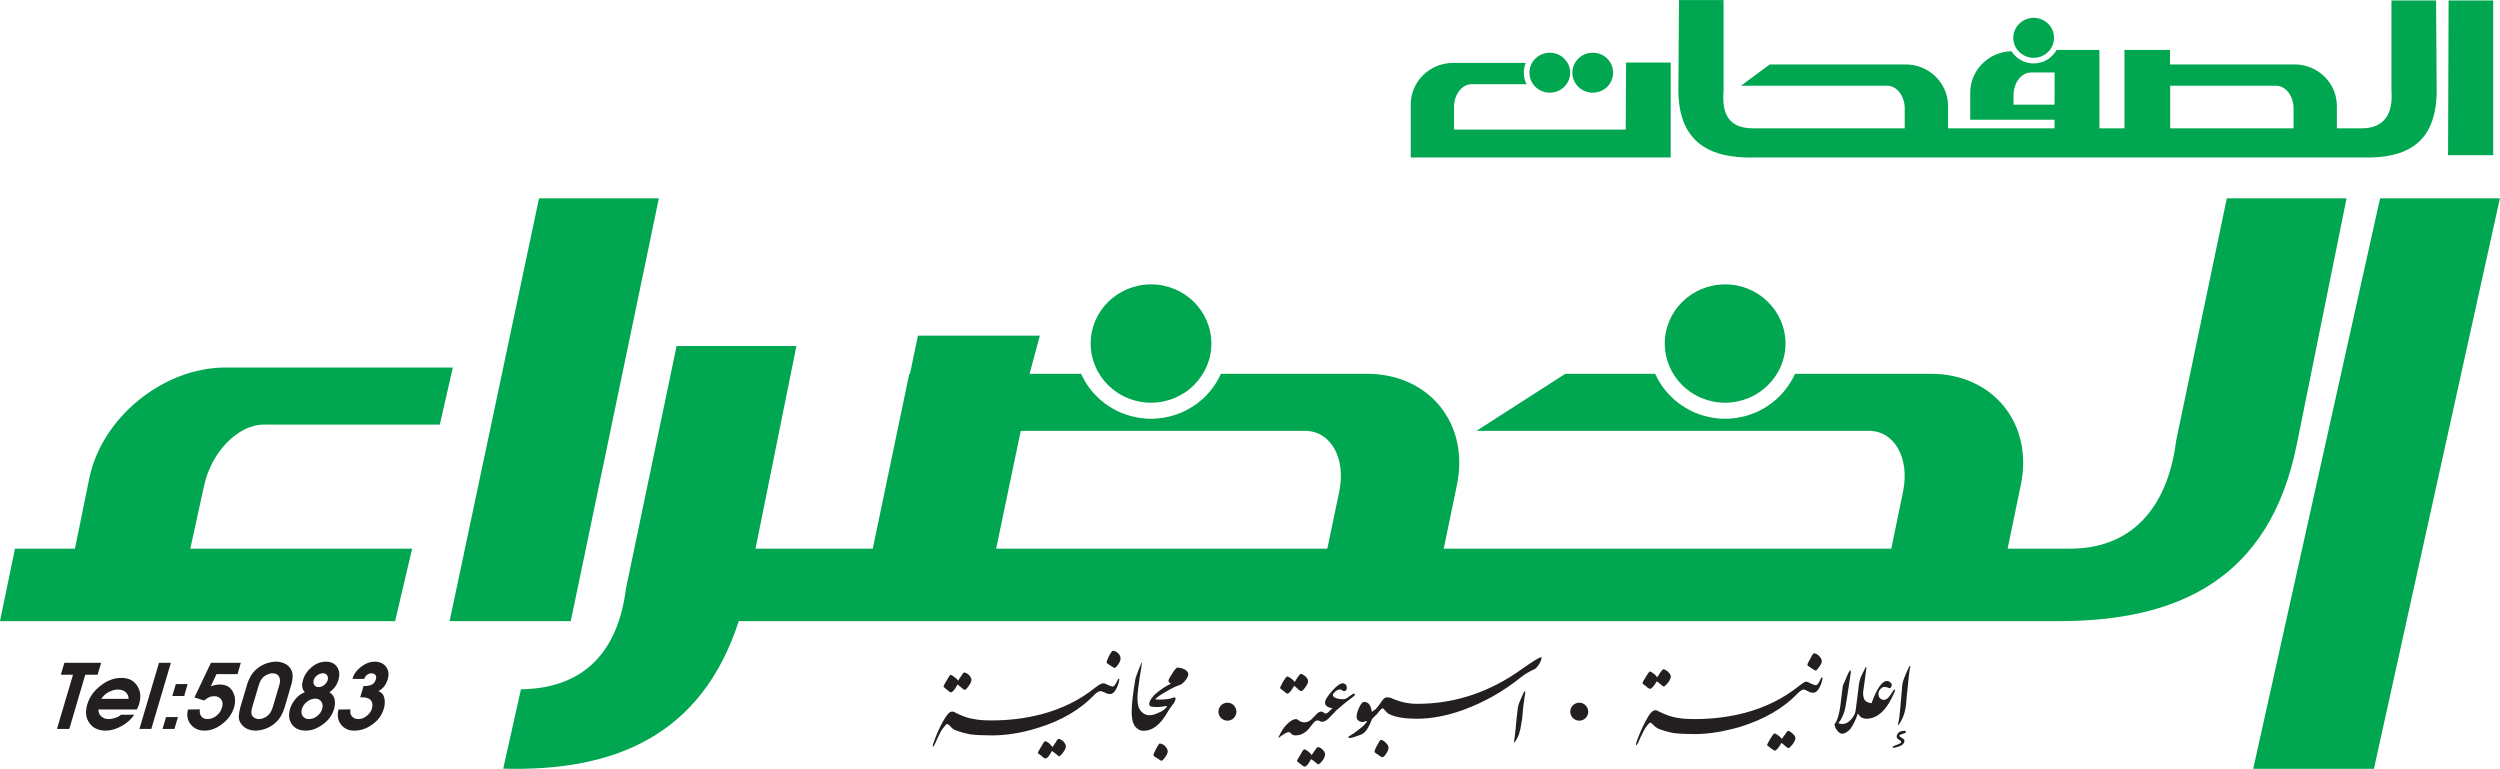 <?xml version="1.0" encoding="UTF-8"?>
<svg xmlns="http://www.w3.org/2000/svg" xmlns:xlink="http://www.w3.org/1999/xlink" width="110.75pt" height="34.06pt" viewBox="0 0 110.75 34.06" version="1.1">
<defs>
<clipPath id="clip1">
  <path d="M 62 0 L 110.75 0 L 110.75 7 L 62 7 Z M 62 0 "/>
</clipPath>
<clipPath id="clip2">
  <path d="M 0 8 L 110.75 8 L 110.75 34.059 L 0 34.059 Z M 0 8 "/>
</clipPath>
</defs>
<g id="surface1">
<path style=" stroke:none;fill-rule:evenodd;fill:rgb(13.699%,12.199%,12.5%);fill-opacity:1;" d="M 2.523 32.293 L 3.234 29.891 L 2.695 29.891 L 2.852 29.363 L 4.48 29.363 L 4.324 29.891 L 3.777 29.891 L 3.07 32.293 L 2.523 32.293 M 6.062 31.43 L 4.359 31.43 C 4.359 31.559 4.402 31.664 4.488 31.738 C 4.57 31.816 4.68 31.855 4.812 31.855 C 4.914 31.855 5.012 31.836 5.109 31.801 C 5.207 31.77 5.293 31.723 5.359 31.664 L 5.945 31.66 C 5.82 31.859 5.637 32.023 5.395 32.16 C 5.148 32.297 4.914 32.367 4.68 32.367 C 4.359 32.367 4.121 32.254 3.961 32.031 C 3.801 31.809 3.77 31.535 3.863 31.215 C 3.957 30.891 4.152 30.613 4.449 30.379 C 4.738 30.148 5.051 30.031 5.379 30.031 C 5.695 30.031 5.926 30.145 6.074 30.375 C 6.227 30.605 6.254 30.875 6.164 31.18 C 6.156 31.215 6.145 31.25 6.129 31.281 C 6.113 31.312 6.102 31.348 6.086 31.379 C 6.082 31.391 6.074 31.398 6.074 31.406 C 6.07 31.414 6.066 31.422 6.062 31.43 M 4.488 30.961 L 5.699 30.961 C 5.695 30.832 5.648 30.73 5.559 30.656 C 5.469 30.582 5.355 30.547 5.223 30.547 C 5.219 30.547 5.211 30.547 5.207 30.547 C 5.203 30.547 5.195 30.547 5.191 30.547 C 5.062 30.555 4.93 30.594 4.797 30.668 C 4.664 30.742 4.562 30.84 4.488 30.961 M 6.176 32.293 L 7.043 29.363 L 7.57 29.363 L 6.703 32.293 L 6.176 32.293 M 7.199 32.293 L 7.355 31.766 L 7.883 31.766 L 7.727 32.293 L 7.199 32.293 M 7.633 30.832 L 7.789 30.305 L 8.312 30.305 L 8.16 30.832 L 7.633 30.832 M 10.668 29.363 L 10.523 29.863 L 9.59 29.863 L 9.34 30.402 C 9.383 30.387 9.43 30.371 9.477 30.359 C 9.523 30.348 9.57 30.336 9.617 30.332 C 9.637 30.328 9.656 30.328 9.672 30.324 C 9.691 30.324 9.707 30.324 9.727 30.324 C 10.004 30.324 10.199 30.426 10.312 30.637 C 10.426 30.844 10.445 31.078 10.367 31.344 C 10.281 31.621 10.113 31.863 9.855 32.062 C 9.602 32.266 9.332 32.367 9.051 32.367 C 8.801 32.367 8.598 32.273 8.449 32.09 C 8.301 31.906 8.262 31.688 8.328 31.43 L 8.855 31.426 C 8.836 31.543 8.855 31.645 8.914 31.73 C 8.973 31.812 9.062 31.855 9.184 31.855 C 9.332 31.855 9.469 31.805 9.59 31.707 C 9.715 31.605 9.797 31.484 9.836 31.336 C 9.879 31.199 9.867 31.082 9.797 30.984 C 9.727 30.887 9.621 30.84 9.488 30.84 C 9.41 30.84 9.336 30.855 9.258 30.891 C 9.184 30.926 9.113 30.973 9.047 31.031 L 8.613 30.898 L 9.344 29.363 L 10.668 29.363 M 12.902 30.34 L 12.609 31.336 C 12.57 31.465 12.516 31.594 12.449 31.715 C 12.379 31.836 12.285 31.949 12.168 32.047 C 12.055 32.145 11.93 32.219 11.797 32.27 C 11.664 32.324 11.535 32.352 11.41 32.359 C 11.398 32.363 11.387 32.367 11.375 32.367 C 11.363 32.367 11.355 32.367 11.344 32.367 C 11.207 32.367 11.082 32.344 10.969 32.297 C 10.859 32.25 10.766 32.18 10.695 32.082 C 10.609 31.977 10.574 31.859 10.578 31.73 C 10.586 31.598 10.609 31.461 10.652 31.316 L 10.941 30.34 C 10.977 30.211 11.031 30.09 11.098 29.965 C 11.168 29.844 11.258 29.73 11.375 29.633 C 11.488 29.539 11.609 29.465 11.742 29.41 C 11.875 29.359 12.008 29.328 12.133 29.316 C 12.152 29.312 12.168 29.312 12.18 29.312 C 12.195 29.312 12.211 29.312 12.223 29.312 C 12.227 29.312 12.234 29.312 12.238 29.312 C 12.246 29.312 12.254 29.312 12.258 29.312 C 12.383 29.316 12.496 29.344 12.602 29.391 C 12.707 29.438 12.789 29.504 12.852 29.594 C 12.926 29.695 12.965 29.809 12.965 29.938 C 12.965 30.07 12.941 30.203 12.902 30.344 L 12.902 30.34 M 11.465 30.348 L 11.184 31.293 C 11.18 31.312 11.176 31.332 11.168 31.348 C 11.164 31.363 11.16 31.379 11.156 31.398 C 11.145 31.449 11.137 31.504 11.137 31.559 C 11.133 31.609 11.145 31.656 11.168 31.699 C 11.191 31.742 11.227 31.777 11.27 31.801 C 11.316 31.828 11.363 31.844 11.418 31.852 C 11.426 31.852 11.434 31.855 11.441 31.855 C 11.449 31.855 11.461 31.855 11.469 31.855 C 11.535 31.855 11.605 31.84 11.676 31.812 C 11.75 31.785 11.812 31.746 11.871 31.691 C 11.934 31.637 11.98 31.574 12.012 31.508 C 12.043 31.441 12.07 31.375 12.09 31.309 L 12.379 30.328 C 12.418 30.191 12.414 30.074 12.363 29.977 C 12.312 29.879 12.215 29.828 12.066 29.828 C 12.062 29.828 12.055 29.828 12.051 29.828 C 12.047 29.828 12.043 29.828 12.039 29.828 C 11.977 29.832 11.914 29.852 11.848 29.879 C 11.781 29.91 11.723 29.945 11.668 29.992 C 11.609 30.047 11.566 30.105 11.539 30.164 C 11.508 30.223 11.484 30.285 11.465 30.352 L 11.465 30.348 M 13.5 30.664 C 13.48 30.645 13.469 30.621 13.453 30.598 C 13.441 30.578 13.43 30.555 13.418 30.535 C 13.395 30.477 13.383 30.418 13.383 30.355 C 13.379 30.293 13.395 30.219 13.422 30.129 C 13.484 29.906 13.617 29.711 13.805 29.555 C 13.996 29.395 14.207 29.312 14.438 29.312 C 14.664 29.312 14.828 29.391 14.934 29.547 C 15.039 29.707 15.059 29.895 14.992 30.117 C 14.961 30.23 14.91 30.332 14.848 30.422 C 14.785 30.508 14.699 30.594 14.594 30.668 C 14.715 30.742 14.793 30.844 14.824 30.977 C 14.852 31.105 14.844 31.254 14.793 31.422 C 14.715 31.684 14.555 31.906 14.305 32.09 C 14.055 32.273 13.801 32.367 13.543 32.367 C 13.266 32.367 13.062 32.273 12.93 32.086 C 12.797 31.898 12.77 31.668 12.852 31.391 C 12.855 31.375 12.859 31.363 12.863 31.352 C 12.867 31.336 12.875 31.324 12.879 31.316 C 12.934 31.176 13.016 31.047 13.125 30.926 C 13.234 30.805 13.359 30.719 13.5 30.668 L 13.5 30.664 M 13.957 30.949 C 13.836 30.953 13.719 30.996 13.602 31.086 C 13.488 31.172 13.414 31.281 13.371 31.414 C 13.336 31.535 13.352 31.641 13.414 31.727 C 13.477 31.812 13.57 31.855 13.691 31.855 C 13.816 31.855 13.934 31.812 14.047 31.723 C 14.16 31.637 14.234 31.535 14.27 31.41 C 14.309 31.277 14.297 31.168 14.234 31.082 C 14.176 30.992 14.082 30.949 13.957 30.949 M 14.301 29.824 C 14.215 29.828 14.133 29.859 14.055 29.914 C 13.977 29.973 13.922 30.047 13.895 30.129 C 13.875 30.215 13.883 30.285 13.926 30.348 C 13.969 30.41 14.031 30.438 14.117 30.438 C 14.203 30.438 14.281 30.41 14.359 30.348 C 14.438 30.285 14.488 30.215 14.516 30.129 C 14.539 30.043 14.531 29.973 14.488 29.914 C 14.449 29.855 14.383 29.824 14.301 29.824 M 15.957 30.891 L 16.105 30.391 L 16.141 30.391 C 16.25 30.395 16.352 30.375 16.449 30.34 C 16.543 30.301 16.613 30.219 16.652 30.09 C 16.676 30.008 16.668 29.945 16.629 29.898 C 16.59 29.852 16.531 29.828 16.449 29.828 C 16.383 29.828 16.316 29.852 16.258 29.898 C 16.199 29.945 16.16 30 16.141 30.07 C 16.141 30.074 16.141 30.074 16.141 30.074 C 16.141 30.078 16.141 30.078 16.141 30.078 L 15.613 30.074 C 15.672 29.867 15.797 29.691 15.996 29.539 C 16.191 29.387 16.395 29.312 16.602 29.312 C 16.82 29.312 16.984 29.387 17.102 29.539 C 17.215 29.691 17.242 29.875 17.176 30.094 C 17.145 30.199 17.098 30.297 17.031 30.391 C 16.965 30.48 16.875 30.555 16.77 30.617 C 16.902 30.672 16.988 30.766 17.023 30.906 C 17.055 31.043 17.055 31.191 17.016 31.352 C 17.012 31.359 17.012 31.367 17.008 31.375 C 17.008 31.383 17.004 31.391 17 31.398 C 16.918 31.684 16.746 31.918 16.496 32.094 C 16.242 32.277 15.977 32.367 15.695 32.367 C 15.438 32.367 15.238 32.273 15.102 32.09 C 14.965 31.91 14.93 31.688 14.996 31.43 L 15.531 31.426 C 15.5 31.551 15.52 31.652 15.59 31.734 C 15.66 31.812 15.758 31.855 15.879 31.855 C 16.008 31.855 16.133 31.809 16.246 31.715 C 16.363 31.625 16.438 31.516 16.477 31.391 C 16.5 31.305 16.508 31.227 16.492 31.156 C 16.477 31.086 16.441 31.027 16.391 30.984 C 16.34 30.945 16.281 30.918 16.215 30.906 C 16.148 30.895 16.082 30.891 16.008 30.891 L 15.957 30.891 "/>
<g clip-path="url(#clip1)" clip-rule="nonzero">
<path style=" stroke:none;fill-rule:evenodd;fill:rgb(0%,65.099%,31.4%);fill-opacity:1;" d="M 91.016 4.637 L 89.199 4.637 L 89.199 4.219 C 89.199 3.664 89.547 3.211 89.973 3.211 L 91.02 3.211 L 91.016 4.637 M 96.141 3.797 L 100.828 3.797 C 101.258 3.797 101.605 4.25 101.605 4.801 L 101.605 5.684 L 96.141 5.684 L 96.141 3.797 M 108.473 0.02 L 110.449 0.02 L 110.449 6.875 L 108.449 6.875 L 108.473 0.02 M 70.559 2.336 C 70.309 2.336 70.086 2.434 69.922 2.594 C 69.758 2.754 69.656 2.977 69.656 3.219 C 69.656 3.465 69.758 3.684 69.922 3.848 C 70.086 4.008 70.309 4.105 70.559 4.105 C 70.809 4.105 71.035 4.008 71.199 3.848 C 71.359 3.688 71.461 3.465 71.461 3.219 C 71.461 2.977 71.359 2.754 71.199 2.594 C 71.035 2.434 70.809 2.336 70.559 2.336 M 68.656 2.336 C 68.406 2.336 68.18 2.434 68.02 2.594 C 67.852 2.754 67.754 2.977 67.754 3.219 C 67.754 3.465 67.852 3.684 68.02 3.848 C 68.18 4.008 68.406 4.105 68.656 4.105 C 68.906 4.105 69.129 4.008 69.293 3.848 C 69.457 3.688 69.559 3.465 69.559 3.219 C 69.559 2.977 69.457 2.754 69.293 2.594 C 69.129 2.434 68.906 2.336 68.656 2.336 M 90.094 0.789 L 90.09 0.789 C 89.844 0.789 89.617 0.891 89.453 1.051 C 89.289 1.211 89.188 1.43 89.188 1.676 C 89.188 1.918 89.289 2.141 89.453 2.301 C 89.617 2.461 89.844 2.562 90.09 2.562 L 90.094 2.562 C 90.34 2.562 90.566 2.461 90.73 2.301 C 90.895 2.141 90.992 1.918 90.992 1.676 C 90.992 1.43 90.895 1.211 90.73 1.051 C 90.566 0.891 90.34 0.789 90.094 0.789 M 94.113 2.211 L 96.129 2.211 L 96.129 2.855 L 101.656 2.855 C 102.684 2.855 103.523 3.68 103.523 4.688 L 103.523 5.684 L 104.609 5.684 C 105.633 5.695 106.023 5.016 105.941 4.023 L 105.941 0.02 L 107.918 0.02 L 107.945 4.09 C 107.902 6.328 106.648 7.027 104.645 6.977 L 77.762 6.977 C 75.746 7.035 74.395 6.316 74.352 4.074 L 74.379 0.004 L 76.355 0.004 L 76.355 4.004 C 76.27 5.02 76.559 5.668 77.621 5.684 L 84.379 5.684 L 84.379 4.801 C 84.379 4.25 84.027 3.797 83.602 3.797 L 77.129 3.797 L 78.398 2.855 L 84.43 2.855 C 85.457 2.855 86.297 3.68 86.297 4.688 L 86.297 5.684 L 91.016 5.684 L 91.016 5.305 L 87.281 5.305 L 87.281 4.105 C 87.281 3.105 88.102 2.289 89.113 2.27 L 89.137 2.312 L 89.203 2.398 L 89.277 2.477 L 89.359 2.551 L 89.449 2.617 L 89.543 2.672 L 89.645 2.723 L 89.75 2.758 L 89.859 2.785 L 89.973 2.805 L 90.086 2.809 L 90.098 2.809 L 90.211 2.805 L 90.324 2.785 L 90.434 2.758 L 90.539 2.723 L 90.637 2.672 L 90.734 2.617 L 90.824 2.551 L 90.902 2.477 L 90.977 2.398 L 91.043 2.312 L 91.102 2.219 L 91.105 2.211 L 93.004 2.211 L 93.004 5.684 L 94.113 5.684 L 94.113 2.211 M 67.629 3.73 L 65.191 3.73 C 64.766 3.73 64.414 4.184 64.414 4.738 L 64.414 5.742 L 72.02 5.742 L 72.035 2.77 L 74.012 2.77 L 74.012 6.977 L 62.496 6.977 L 62.496 4.625 C 62.496 3.613 63.336 2.789 64.363 2.789 L 67.59 2.789 L 67.555 2.883 L 67.527 2.992 L 67.512 3.105 L 67.504 3.215 L 67.504 3.227 L 67.512 3.336 L 67.527 3.449 L 67.555 3.559 L 67.594 3.664 L 67.629 3.73 "/>
</g>
<path style=" stroke:none;fill-rule:evenodd;fill:rgb(13.699%,12.199%,12.5%);fill-opacity:1;" d="M 69.961 31.129 C 70.18 31.129 70.359 31.309 70.359 31.527 C 70.359 31.746 70.18 31.926 69.961 31.926 C 69.742 31.926 69.562 31.746 69.562 31.527 C 69.562 31.309 69.742 31.129 69.961 31.129 M 50.664 32.375 C 50.508 32.375 50.379 32.305 50.277 32.172 C 50.176 32.027 50.133 31.812 50.133 31.523 C 50.133 31.191 50.191 30.703 50.305 30.039 C 50.363 29.867 50.449 29.648 50.551 29.391 C 50.551 29.359 50.566 29.359 50.578 29.359 C 50.578 29.359 50.594 29.375 50.578 29.402 C 50.578 29.449 50.551 29.68 50.477 30.082 C 50.418 30.473 50.391 30.746 50.391 30.906 C 50.391 31.09 50.406 31.25 50.449 31.352 C 50.492 31.453 50.566 31.539 50.664 31.609 C 50.723 31.652 50.809 31.684 50.926 31.684 C 51.055 31.684 51.184 31.641 51.344 31.566 C 51.516 31.496 51.617 31.41 51.691 31.309 C 51.691 31.293 51.703 31.277 51.691 31.277 C 51.691 31.277 51.676 31.277 51.645 31.277 C 51.445 31.32 51.242 31.336 51.055 31.309 C 50.953 31.309 50.91 31.266 50.91 31.18 C 50.91 31.121 50.941 31.047 50.996 30.961 C 51.055 30.875 51.129 30.789 51.215 30.719 C 51.414 30.543 51.645 30.398 51.875 30.285 C 51.805 30.254 51.762 30.211 51.762 30.156 C 51.762 30.125 51.805 30.023 51.906 29.879 C 51.992 29.723 52.078 29.621 52.137 29.578 C 52.152 29.578 52.164 29.578 52.18 29.578 C 52.281 29.578 52.383 29.605 52.496 29.664 C 52.598 29.734 52.641 29.793 52.641 29.867 C 52.641 29.922 52.613 30.012 52.527 30.125 C 52.438 30.242 52.352 30.312 52.266 30.344 C 52.105 30.398 51.918 30.484 51.719 30.602 C 51.516 30.719 51.344 30.816 51.215 30.934 C 51.199 30.949 51.184 30.949 51.184 30.961 C 51.184 30.977 51.215 30.992 51.258 30.992 C 51.285 30.992 51.316 30.992 51.355 30.992 C 51.633 30.992 51.848 30.961 51.977 30.906 C 51.992 30.891 52.02 30.891 52.02 30.891 C 52.062 30.891 52.078 30.918 52.078 30.961 C 52.062 31.047 52.02 31.137 51.934 31.234 C 51.82 31.395 51.746 31.496 51.719 31.555 C 51.402 32.102 51.055 32.375 50.664 32.375 M 51.098 33.457 C 51.098 33.473 51.113 33.484 51.141 33.516 C 51.184 33.543 51.227 33.559 51.258 33.586 C 51.371 33.66 51.43 33.703 51.457 33.703 C 51.488 33.703 51.543 33.645 51.617 33.543 C 51.691 33.441 51.73 33.355 51.73 33.285 C 51.73 33.211 51.691 33.141 51.617 33.055 C 51.543 32.98 51.457 32.938 51.371 32.938 C 51.355 32.938 51.301 33.008 51.227 33.152 C 51.141 33.312 51.098 33.398 51.098 33.457 M 49.023 29.348 C 49.023 29.359 49.035 29.375 49.066 29.402 C 49.109 29.434 49.137 29.449 49.18 29.477 C 49.293 29.547 49.352 29.59 49.367 29.59 C 49.41 29.59 49.469 29.535 49.539 29.434 C 49.613 29.332 49.641 29.23 49.641 29.172 C 49.641 29.102 49.613 29.016 49.539 28.941 C 49.453 28.871 49.383 28.828 49.293 28.828 C 49.266 28.828 49.223 28.898 49.137 29.043 C 49.066 29.203 49.023 29.289 49.023 29.348 M 49.293 30.414 C 49.352 30.414 49.426 30.312 49.512 30.125 C 49.527 30.082 49.539 30.066 49.57 30.066 C 49.582 30.066 49.582 30.066 49.582 30.098 C 49.582 30.109 49.582 30.109 49.582 30.125 C 49.555 30.297 49.496 30.441 49.426 30.559 C 49.352 30.688 49.266 30.746 49.18 30.746 C 49.109 30.746 49.023 30.73 48.934 30.672 C 48.832 30.629 48.777 30.617 48.762 30.617 C 48.691 30.617 48.602 30.66 48.488 30.773 C 47.852 31.438 47.016 31.93 45.977 32.246 C 45.242 32.477 44.566 32.578 43.93 32.578 C 43.539 32.578 43.238 32.562 43.008 32.535 C 42.777 32.492 42.547 32.434 42.328 32.348 C 42.242 32.316 42.172 32.262 42.098 32.172 C 42.027 32.102 41.984 32.074 41.953 32.074 C 41.926 32.074 41.883 32.117 41.824 32.203 C 41.766 32.262 41.723 32.332 41.68 32.402 C 41.566 32.637 41.477 32.809 41.434 32.922 C 41.391 33.023 41.348 33.082 41.336 33.082 C 41.336 33.082 41.32 33.066 41.32 33.055 C 41.32 33.023 41.336 32.996 41.336 32.965 C 41.449 32.621 41.594 32.289 41.766 31.973 C 41.926 31.684 42.055 31.523 42.172 31.523 C 42.227 31.523 42.285 31.539 42.344 31.582 C 42.414 31.609 42.473 31.641 42.531 31.668 C 42.762 31.77 42.965 31.828 43.152 31.855 C 43.352 31.898 43.613 31.914 43.93 31.914 C 44.695 31.914 45.414 31.828 46.137 31.641 C 47.059 31.395 47.84 31.004 48.488 30.484 C 48.676 30.344 48.789 30.27 48.863 30.27 C 48.906 30.27 48.977 30.285 49.078 30.344 C 49.18 30.387 49.254 30.414 49.293 30.414 M 41.797 30.414 C 41.797 30.43 41.852 30.473 41.953 30.559 C 41.984 30.574 42.012 30.602 42.039 30.629 C 42.086 30.66 42.113 30.672 42.129 30.672 C 42.199 30.66 42.301 30.559 42.414 30.328 C 42.473 30.355 42.531 30.414 42.617 30.484 C 42.676 30.531 42.703 30.559 42.734 30.559 C 42.777 30.559 42.836 30.5 42.906 30.398 C 42.992 30.285 43.035 30.199 43.035 30.109 C 43.035 30.055 42.992 29.98 42.922 29.895 C 42.836 29.824 42.762 29.793 42.703 29.793 C 42.691 29.793 42.648 29.836 42.59 29.938 C 42.531 30.012 42.488 30.082 42.445 30.156 C 42.414 30.098 42.359 30.055 42.285 29.996 C 42.215 29.938 42.141 29.895 42.113 29.895 C 42.086 29.895 42.027 29.98 41.941 30.141 C 41.84 30.297 41.797 30.398 41.797 30.414 M 45.977 33.355 C 45.977 33.371 46.035 33.414 46.137 33.484 C 46.164 33.516 46.195 33.543 46.223 33.559 C 46.266 33.586 46.281 33.602 46.309 33.602 C 46.383 33.602 46.484 33.5 46.598 33.27 C 46.656 33.297 46.715 33.355 46.801 33.414 C 46.859 33.473 46.887 33.5 46.914 33.5 C 46.961 33.5 47.016 33.441 47.09 33.34 C 47.176 33.227 47.219 33.141 47.219 33.055 C 47.219 32.996 47.176 32.922 47.102 32.836 C 47.016 32.766 46.945 32.734 46.887 32.734 C 46.871 32.734 46.828 32.777 46.773 32.879 C 46.715 32.953 46.672 33.023 46.629 33.098 C 46.598 33.039 46.539 32.996 46.469 32.922 C 46.398 32.867 46.324 32.836 46.297 32.836 C 46.266 32.836 46.211 32.922 46.121 33.082 C 46.023 33.238 45.977 33.328 45.977 33.355 M 57.457 33.715 C 57.457 33.73 57.516 33.773 57.617 33.848 C 57.645 33.875 57.676 33.902 57.703 33.918 C 57.746 33.949 57.777 33.961 57.789 33.961 C 57.863 33.961 57.965 33.859 58.078 33.629 C 58.137 33.66 58.207 33.715 58.281 33.773 C 58.34 33.832 58.383 33.859 58.395 33.859 C 58.438 33.859 58.496 33.805 58.582 33.703 C 58.668 33.586 58.699 33.5 58.699 33.414 C 58.699 33.355 58.668 33.285 58.582 33.195 C 58.496 33.125 58.426 33.098 58.383 33.098 C 58.352 33.098 58.324 33.141 58.25 33.238 C 58.207 33.312 58.152 33.383 58.105 33.457 C 58.078 33.398 58.035 33.355 57.949 33.285 C 57.875 33.227 57.82 33.195 57.777 33.195 C 57.746 33.195 57.688 33.285 57.602 33.441 C 57.5 33.602 57.457 33.688 57.457 33.715 M 67.25 31.293 C 67.266 31.207 67.352 31.004 67.496 30.688 C 67.523 30.645 67.539 30.617 67.555 30.617 C 67.566 30.617 67.566 30.629 67.566 30.66 C 67.566 30.672 67.566 30.688 67.566 30.715 C 67.539 30.832 67.523 31.035 67.48 31.309 C 67.453 31.684 67.422 31.93 67.395 32.043 C 67.352 32.391 67.266 32.648 67.121 32.852 C 67.105 32.879 67.094 32.895 67.078 32.895 C 67.078 32.895 67.062 32.867 67.078 32.809 C 67.094 32.75 67.105 32.59 67.137 32.332 C 67.164 32.059 67.191 31.711 67.25 31.293 M 61.523 31.625 C 61.797 31.77 62.219 31.84 62.781 31.84 C 63.414 31.84 64.094 31.711 64.812 31.453 C 65.723 31.121 66.586 30.645 67.406 29.98 C 67.566 29.852 67.754 29.75 67.969 29.648 C 68.016 29.637 68.074 29.578 68.145 29.477 C 68.23 29.359 68.273 29.262 68.289 29.16 C 68.301 29.129 68.289 29.117 68.273 29.117 C 68.188 29.117 67.898 29.305 67.406 29.648 C 65.996 30.66 64.453 31.18 62.781 31.18 C 62.449 31.18 62.133 31.121 61.871 31.02 C 61.785 30.992 61.699 30.961 61.625 30.918 C 61.57 30.906 61.512 30.891 61.438 30.891 C 61.367 30.891 61.293 30.945 61.223 31.047 C 61.105 31.223 61.02 31.336 60.949 31.41 C 60.875 31.453 60.82 31.508 60.773 31.539 C 60.73 31.234 60.617 31.094 60.43 31.094 C 60.355 31.094 60.285 31.18 60.199 31.367 C 60.125 31.539 60.098 31.652 60.098 31.742 C 60.098 31.812 60.109 31.871 60.168 31.914 C 60.227 31.957 60.285 31.984 60.355 31.984 C 60.414 31.984 60.457 31.973 60.516 31.941 C 60.531 31.941 60.543 31.941 60.543 31.941 C 60.559 31.957 60.559 31.973 60.543 31.984 C 60.484 32.074 60.371 32.188 60.199 32.316 C 60.055 32.434 59.91 32.535 59.781 32.605 C 59.75 32.621 59.734 32.637 59.734 32.664 C 59.734 32.68 59.75 32.691 59.793 32.691 L 59.809 32.691 C 59.922 32.68 60.039 32.637 60.168 32.59 C 60.297 32.547 60.387 32.504 60.43 32.461 C 60.559 32.348 60.66 32.16 60.762 31.898 C 60.762 31.855 60.832 31.797 60.949 31.684 C 60.992 31.652 61.047 31.582 61.121 31.48 C 61.18 31.41 61.223 31.379 61.25 31.379 C 61.266 31.379 61.309 31.41 61.34 31.453 C 61.395 31.523 61.453 31.582 61.523 31.625 M 60.891 33.297 C 60.891 33.312 60.906 33.34 60.934 33.355 C 60.965 33.383 61.008 33.414 61.047 33.43 C 61.152 33.516 61.223 33.543 61.234 33.543 C 61.281 33.543 61.34 33.5 61.41 33.383 C 61.48 33.285 61.512 33.195 61.512 33.125 C 61.512 33.055 61.469 32.98 61.395 32.91 C 61.324 32.824 61.234 32.777 61.164 32.777 C 61.137 32.777 61.094 32.867 61.008 33.012 C 60.934 33.152 60.891 33.254 60.891 33.297 M 57.387 32.578 C 57.312 32.578 57.242 32.547 57.199 32.504 C 57.156 32.449 57.125 32.434 57.098 32.434 C 57.012 32.434 56.883 32.504 56.695 32.648 C 56.68 32.68 56.664 32.68 56.652 32.68 C 56.652 32.68 56.637 32.68 56.637 32.664 C 56.637 32.664 56.652 32.637 56.664 32.605 C 56.766 32.391 56.883 32.203 57.023 32.074 C 57.168 31.93 57.301 31.855 57.414 31.855 C 57.457 31.855 57.5 31.887 57.559 31.93 C 57.617 31.973 57.688 32 57.789 32 C 57.891 32 57.992 31.957 58.094 31.871 C 58.164 31.797 58.234 31.727 58.309 31.652 C 58.383 31.566 58.453 31.523 58.527 31.523 C 58.57 31.523 58.609 31.539 58.641 31.566 C 58.668 31.598 58.699 31.609 58.727 31.609 C 58.758 31.609 58.785 31.598 58.844 31.555 C 58.887 31.496 58.957 31.438 59.031 31.379 C 58.898 31.352 58.812 31.32 58.77 31.277 C 58.727 31.25 58.699 31.191 58.699 31.121 C 58.699 31.004 58.812 30.832 59.043 30.574 C 59.23 30.371 59.375 30.27 59.492 30.27 C 59.535 30.27 59.578 30.297 59.621 30.328 C 59.652 30.371 59.664 30.414 59.664 30.457 C 59.664 30.5 59.664 30.531 59.637 30.574 C 59.605 30.602 59.578 30.617 59.547 30.617 C 59.52 30.617 59.492 30.602 59.461 30.586 C 59.434 30.559 59.406 30.543 59.363 30.543 C 59.289 30.543 59.219 30.574 59.145 30.645 C 59.09 30.703 59.043 30.746 59.043 30.789 C 59.043 30.848 59.102 30.891 59.203 30.934 C 59.289 30.961 59.391 30.977 59.492 30.977 C 59.547 30.977 59.621 30.961 59.695 30.906 C 59.766 30.848 59.836 30.805 59.91 30.758 C 59.922 30.73 59.953 30.73 59.969 30.73 C 59.996 30.73 60.027 30.746 60.027 30.773 C 60.027 30.789 59.996 30.816 59.969 30.848 C 59.652 31.078 59.406 31.293 59.203 31.465 C 59.09 31.598 58.957 31.711 58.844 31.84 C 58.742 31.93 58.656 31.973 58.582 31.973 C 58.539 31.973 58.496 31.973 58.469 31.941 C 58.438 31.93 58.395 31.914 58.352 31.914 C 58.293 31.914 58.223 31.973 58.137 32.086 C 58.008 32.262 57.918 32.359 57.863 32.402 C 57.719 32.52 57.574 32.578 57.387 32.578 M 56.707 30.484 C 56.707 30.484 56.75 30.531 56.867 30.617 C 56.895 30.629 56.926 30.66 56.953 30.688 C 56.98 30.715 57.012 30.73 57.023 30.73 C 57.098 30.73 57.199 30.617 57.328 30.383 C 57.387 30.414 57.445 30.473 57.516 30.543 C 57.574 30.586 57.617 30.617 57.645 30.617 C 57.676 30.617 57.746 30.559 57.82 30.457 C 57.906 30.34 57.949 30.254 57.949 30.168 C 57.949 30.109 57.906 30.039 57.82 29.953 C 57.746 29.895 57.676 29.852 57.617 29.852 C 57.602 29.852 57.559 29.91 57.488 29.996 C 57.445 30.066 57.402 30.141 57.355 30.211 C 57.328 30.168 57.27 30.109 57.199 30.055 C 57.113 29.996 57.055 29.969 57.012 29.969 C 56.996 29.969 56.938 30.039 56.84 30.199 C 56.75 30.355 56.707 30.457 56.707 30.484 M 82.68 31.84 C 82.594 31.84 82.508 31.812 82.438 31.77 C 82.379 31.711 82.32 31.652 82.305 31.598 C 82.207 31.898 82.09 32.129 81.961 32.305 C 81.832 32.434 81.715 32.504 81.598 32.504 C 81.543 32.504 81.469 32.461 81.383 32.359 C 81.312 32.262 81.27 32.16 81.27 32.086 C 81.27 32.074 81.297 32.031 81.34 31.984 C 81.41 31.828 81.484 31.598 81.527 31.277 C 81.555 31.078 81.586 30.805 81.629 30.441 C 81.629 30.398 81.656 30.312 81.73 30.168 C 81.785 30.023 81.844 29.895 81.902 29.777 C 81.945 29.723 81.961 29.691 81.973 29.691 C 81.988 29.691 81.988 29.707 81.988 29.734 C 81.988 29.75 81.988 29.777 81.988 29.809 C 81.93 30.156 81.875 30.617 81.773 31.207 C 81.715 31.582 81.598 31.84 81.441 32.031 C 81.484 32.059 81.543 32.074 81.613 32.074 C 81.742 32.074 81.875 32.016 81.988 31.887 C 82.117 31.754 82.191 31.609 82.207 31.465 L 82.352 30.312 C 82.363 30.211 82.395 30.125 82.422 30.023 C 82.492 29.879 82.551 29.734 82.625 29.605 C 82.641 29.562 82.652 29.547 82.668 29.547 C 82.68 29.547 82.68 29.562 82.68 29.578 C 82.68 29.59 82.68 29.605 82.68 29.605 C 82.652 29.836 82.609 30.109 82.566 30.457 C 82.551 30.559 82.535 30.629 82.535 30.703 C 82.535 30.891 82.582 31.02 82.68 31.078 C 82.754 31.121 82.828 31.148 82.91 31.148 C 83.145 30.5 83.375 30.168 83.59 30.168 C 83.648 30.168 83.691 30.184 83.734 30.227 C 83.777 30.254 83.805 30.297 83.805 30.34 C 83.805 30.383 83.793 30.414 83.777 30.441 C 83.75 30.473 83.734 30.484 83.719 30.484 C 83.691 30.484 83.66 30.473 83.617 30.457 C 83.578 30.441 83.531 30.43 83.488 30.43 C 83.418 30.43 83.359 30.457 83.301 30.531 C 83.242 30.586 83.215 30.66 83.215 30.73 C 83.215 30.805 83.23 30.875 83.273 30.918 C 83.316 30.977 83.391 31.004 83.461 31.004 C 83.531 31.004 83.605 30.961 83.676 30.875 C 83.707 30.848 83.777 30.746 83.879 30.586 C 83.906 30.559 83.922 30.543 83.938 30.543 C 83.953 30.543 83.953 30.559 83.953 30.574 C 83.953 30.586 83.953 30.617 83.938 30.629 C 83.605 31.438 83.188 31.84 82.68 31.84 M 72.762 30.27 C 72.762 30.285 72.816 30.328 72.918 30.398 C 72.949 30.43 72.977 30.457 73.004 30.473 C 73.047 30.5 73.078 30.516 73.09 30.516 C 73.164 30.516 73.266 30.398 73.395 30.184 C 73.438 30.211 73.508 30.254 73.582 30.328 C 73.641 30.383 73.684 30.414 73.699 30.414 C 73.738 30.414 73.797 30.355 73.887 30.254 C 73.969 30.141 74.016 30.039 74.016 29.969 C 74.016 29.895 73.969 29.836 73.887 29.75 C 73.797 29.68 73.738 29.648 73.684 29.648 C 73.668 29.648 73.625 29.691 73.551 29.793 C 73.508 29.867 73.453 29.938 73.406 30.012 C 73.379 29.953 73.336 29.895 73.25 29.836 C 73.176 29.777 73.121 29.75 73.078 29.75 C 73.062 29.75 73.004 29.836 72.902 29.996 C 72.801 30.156 72.762 30.242 72.762 30.27 M 84.398 32.477 C 84.223 32.52 84.137 32.562 84.137 32.605 C 84.137 32.605 84.18 32.648 84.254 32.691 C 84.34 32.734 84.367 32.777 84.367 32.809 C 84.367 32.953 84.238 33.055 83.98 33.109 C 83.953 33.125 83.922 33.125 83.906 33.125 C 83.863 33.125 83.836 33.109 83.836 33.098 C 83.836 33.066 83.879 33.055 83.953 33.023 C 84.082 32.98 84.137 32.953 84.152 32.938 C 84.211 32.922 84.223 32.895 84.223 32.867 C 84.223 32.836 84.195 32.809 84.125 32.766 C 84.051 32.723 84.023 32.68 84.023 32.637 C 84.023 32.547 84.066 32.477 84.152 32.418 C 84.211 32.391 84.281 32.375 84.367 32.375 C 84.41 32.375 84.426 32.391 84.426 32.418 C 84.426 32.449 84.426 32.461 84.398 32.477 M 80.07 29.461 C 80.07 29.477 80.086 29.508 80.129 29.52 C 80.156 29.547 80.203 29.562 80.23 29.59 C 80.344 29.664 80.402 29.707 80.43 29.707 C 80.461 29.707 80.52 29.648 80.59 29.547 C 80.66 29.449 80.707 29.359 80.707 29.289 C 80.707 29.219 80.66 29.145 80.59 29.059 C 80.52 28.988 80.43 28.941 80.359 28.941 C 80.332 28.941 80.273 29.016 80.203 29.172 C 80.113 29.316 80.07 29.402 80.07 29.461 M 80.445 30.355 C 80.504 30.355 80.578 30.254 80.66 30.066 C 80.676 30.023 80.691 30.012 80.719 30.012 C 80.734 29.996 80.734 30.012 80.734 30.039 C 80.734 30.039 80.734 30.055 80.734 30.066 C 80.707 30.242 80.648 30.383 80.578 30.5 C 80.504 30.629 80.418 30.688 80.332 30.688 C 80.258 30.688 80.172 30.672 80.086 30.617 C 79.984 30.574 79.926 30.543 79.914 30.543 C 79.84 30.543 79.754 30.602 79.641 30.715 C 79.004 31.379 78.168 31.855 77.129 32.188 C 76.395 32.402 75.715 32.52 75.082 32.52 C 74.691 32.52 74.391 32.504 74.156 32.477 C 73.926 32.434 73.699 32.375 73.48 32.289 C 73.395 32.246 73.324 32.203 73.25 32.117 C 73.176 32.043 73.137 32.016 73.105 32.016 C 73.078 32.016 73.035 32.059 72.977 32.129 C 72.918 32.203 72.875 32.273 72.832 32.348 C 72.719 32.578 72.629 32.75 72.586 32.867 C 72.543 32.965 72.5 33.012 72.484 33.012 C 72.484 33.012 72.473 33.012 72.473 32.996 C 72.473 32.965 72.484 32.938 72.484 32.91 C 72.602 32.562 72.746 32.23 72.918 31.914 C 73.078 31.609 73.207 31.465 73.324 31.465 C 73.379 31.465 73.438 31.48 73.496 31.523 C 73.566 31.555 73.625 31.582 73.684 31.609 C 73.914 31.711 74.113 31.77 74.301 31.797 C 74.504 31.84 74.766 31.855 75.082 31.855 C 75.832 31.855 76.566 31.77 77.289 31.582 C 78.211 31.336 78.988 30.945 79.641 30.43 C 79.828 30.285 79.941 30.199 80.016 30.199 C 80.055 30.199 80.129 30.227 80.23 30.285 C 80.332 30.328 80.402 30.355 80.445 30.355 M 78.281 33.012 C 78.281 33.012 78.34 33.066 78.441 33.141 C 78.469 33.168 78.5 33.184 78.543 33.211 C 78.57 33.238 78.602 33.254 78.613 33.254 C 78.688 33.254 78.789 33.141 78.918 32.91 C 78.961 32.938 79.031 32.996 79.105 33.066 C 79.164 33.109 79.207 33.141 79.234 33.141 C 79.266 33.141 79.32 33.082 79.406 32.98 C 79.492 32.867 79.535 32.777 79.535 32.707 C 79.535 32.637 79.492 32.562 79.406 32.492 C 79.32 32.418 79.266 32.375 79.207 32.375 C 79.191 32.375 79.148 32.434 79.078 32.535 C 79.031 32.59 78.988 32.664 78.934 32.734 C 78.902 32.691 78.859 32.637 78.773 32.578 C 78.703 32.52 78.645 32.492 78.602 32.492 C 78.586 32.492 78.527 32.562 78.426 32.723 C 78.34 32.879 78.281 32.98 78.281 33.012 M 84.27 30.355 C 84.281 30.199 84.383 29.938 84.555 29.578 C 84.57 29.52 84.598 29.508 84.613 29.508 C 84.629 29.508 84.629 29.508 84.629 29.535 C 84.629 29.547 84.629 29.562 84.613 29.578 C 84.598 29.691 84.555 29.938 84.527 30.297 C 84.469 30.816 84.441 31.121 84.441 31.191 C 84.398 31.555 84.297 31.855 84.125 32.086 C 84.109 32.117 84.094 32.129 84.094 32.129 C 84.082 32.129 84.082 32.129 84.082 32.117 C 84.082 32.102 84.082 32.086 84.082 32.074 C 84.125 31.941 84.152 31.711 84.18 31.395 C 84.211 31.047 84.238 30.703 84.27 30.355 M 54.375 31.129 C 54.594 31.129 54.773 31.309 54.773 31.527 C 54.773 31.746 54.594 31.926 54.375 31.926 C 54.156 31.926 53.977 31.746 53.977 31.527 C 53.977 31.309 54.156 31.129 54.375 31.129 "/>
<g clip-path="url(#clip2)" clip-rule="nonzero">
<path style=" stroke:none;fill-rule:evenodd;fill:rgb(0%,65.099%,31.4%);fill-opacity:1;" d="M 105.438 8.785 L 110.746 8.785 L 105.164 34.059 L 99.816 34.059 L 105.438 8.785 M 44.129 24.305 L 58.801 24.305 L 59.328 21.781 C 59.637 20.297 58.953 19.086 57.809 19.086 L 45.219 19.086 L 44.129 24.305 M 76.422 12.598 C 75.684 12.598 75.016 12.891 74.531 13.367 C 74.047 13.84 73.75 14.496 73.75 15.219 C 73.75 15.941 74.047 16.594 74.531 17.07 C 75.016 17.547 75.684 17.84 76.422 17.84 C 77.16 17.84 77.828 17.547 78.312 17.07 C 78.797 16.594 79.098 15.941 79.098 15.219 C 79.098 14.496 78.797 13.84 78.312 13.367 C 77.828 12.891 77.16 12.598 76.422 12.598 M 50.988 12.598 C 50.254 12.598 49.586 12.891 49.098 13.367 C 48.617 13.84 48.316 14.496 48.316 15.219 C 48.316 15.941 48.617 16.594 49.098 17.07 C 49.586 17.547 50.254 17.84 50.988 17.84 C 51.727 17.84 52.398 17.547 52.883 17.07 C 53.363 16.594 53.664 15.941 53.664 15.219 C 53.664 14.496 53.363 13.84 52.883 13.367 C 52.398 12.891 51.727 12.598 50.988 12.598 M 54.086 16.559 L 60.559 16.559 C 63.316 16.559 65.105 18.77 64.543 21.477 L 63.957 24.305 L 83.785 24.305 L 84.305 21.781 C 84.609 20.297 83.93 19.086 82.789 19.086 L 65.41 19.086 L 69.344 16.559 L 73.324 16.559 L 73.375 16.664 L 73.449 16.809 L 73.531 16.949 L 73.621 17.086 L 73.715 17.215 L 73.816 17.34 L 73.922 17.461 L 74.035 17.574 L 74.152 17.688 L 74.273 17.789 L 74.402 17.891 L 74.535 17.98 L 74.672 18.066 L 74.816 18.148 L 74.961 18.223 L 75.109 18.289 L 75.262 18.348 L 75.418 18.398 L 75.582 18.445 L 75.742 18.48 L 75.91 18.512 L 76.078 18.531 L 76.25 18.547 L 76.414 18.551 L 76.43 18.551 L 76.594 18.547 L 76.766 18.531 L 76.934 18.512 L 77.102 18.48 L 77.266 18.445 L 77.426 18.398 L 77.582 18.348 L 77.734 18.289 L 77.887 18.223 L 78.031 18.148 L 78.172 18.07 L 78.309 17.98 L 78.441 17.891 L 78.57 17.789 L 78.691 17.688 L 78.809 17.578 L 78.922 17.461 L 79.027 17.34 L 79.129 17.215 L 79.223 17.082 L 79.312 16.949 L 79.395 16.809 L 79.469 16.668 L 79.52 16.559 L 85.539 16.559 C 88.297 16.559 90.086 18.77 89.523 21.477 L 88.938 24.305 L 91.777 24.305 C 94.641 24.27 96.062 22.246 96.402 19.531 L 98.648 8.785 L 103.953 8.785 L 101.742 19.711 C 100.539 25.676 96.461 27.516 91.211 27.516 L 32.727 27.516 C 31.098 32.551 27.273 34.191 22.293 34.051 L 23.078 30.535 C 25.941 30.5 27.391 28.789 27.73 26.074 L 29.973 15.328 L 35.281 15.328 L 33.469 24.305 L 38.664 24.305 L 40.281 16.559 L 40.312 16.559 L 40.664 14.871 L 46.066 14.871 L 45.609 16.559 L 47.895 16.559 L 47.945 16.668 L 48.02 16.809 L 48.102 16.949 L 48.188 17.086 L 48.285 17.215 L 48.383 17.34 L 48.488 17.461 L 48.602 17.574 L 48.719 17.688 L 48.969 17.891 L 49.102 17.98 L 49.238 18.066 L 49.383 18.148 L 49.527 18.223 L 49.676 18.289 L 49.832 18.348 L 49.988 18.398 L 50.148 18.445 L 50.312 18.48 L 50.477 18.512 L 50.648 18.531 L 50.816 18.547 L 50.98 18.551 L 51 18.551 L 51.164 18.547 L 51.336 18.531 L 51.504 18.512 L 51.668 18.48 L 51.832 18.445 L 51.992 18.398 L 52.152 18.348 L 52.305 18.289 L 52.453 18.223 L 52.598 18.148 L 52.738 18.07 L 52.879 17.98 L 53.012 17.891 L 53.262 17.688 L 53.379 17.578 L 53.488 17.461 L 53.598 17.34 L 53.695 17.215 L 53.793 17.082 L 53.879 16.949 L 53.961 16.809 L 54.035 16.664 L 54.086 16.559 M 3.32 24.305 L 0.664 24.305 L 0 27.516 L 17.504 27.516 L 18.258 24.305 L 8.43 24.305 L 9.043 21.508 C 9.367 20.023 10.543 18.809 11.688 18.809 L 19.484 18.809 L 20.059 16.281 L 9.992 16.281 C 7.234 16.281 4.504 18.492 3.953 21.203 L 3.32 24.305 M 23.879 8.785 L 29.188 8.785 L 25.285 27.516 L 19.918 27.516 L 23.879 8.785 "/>
</g>
</g>
</svg>
